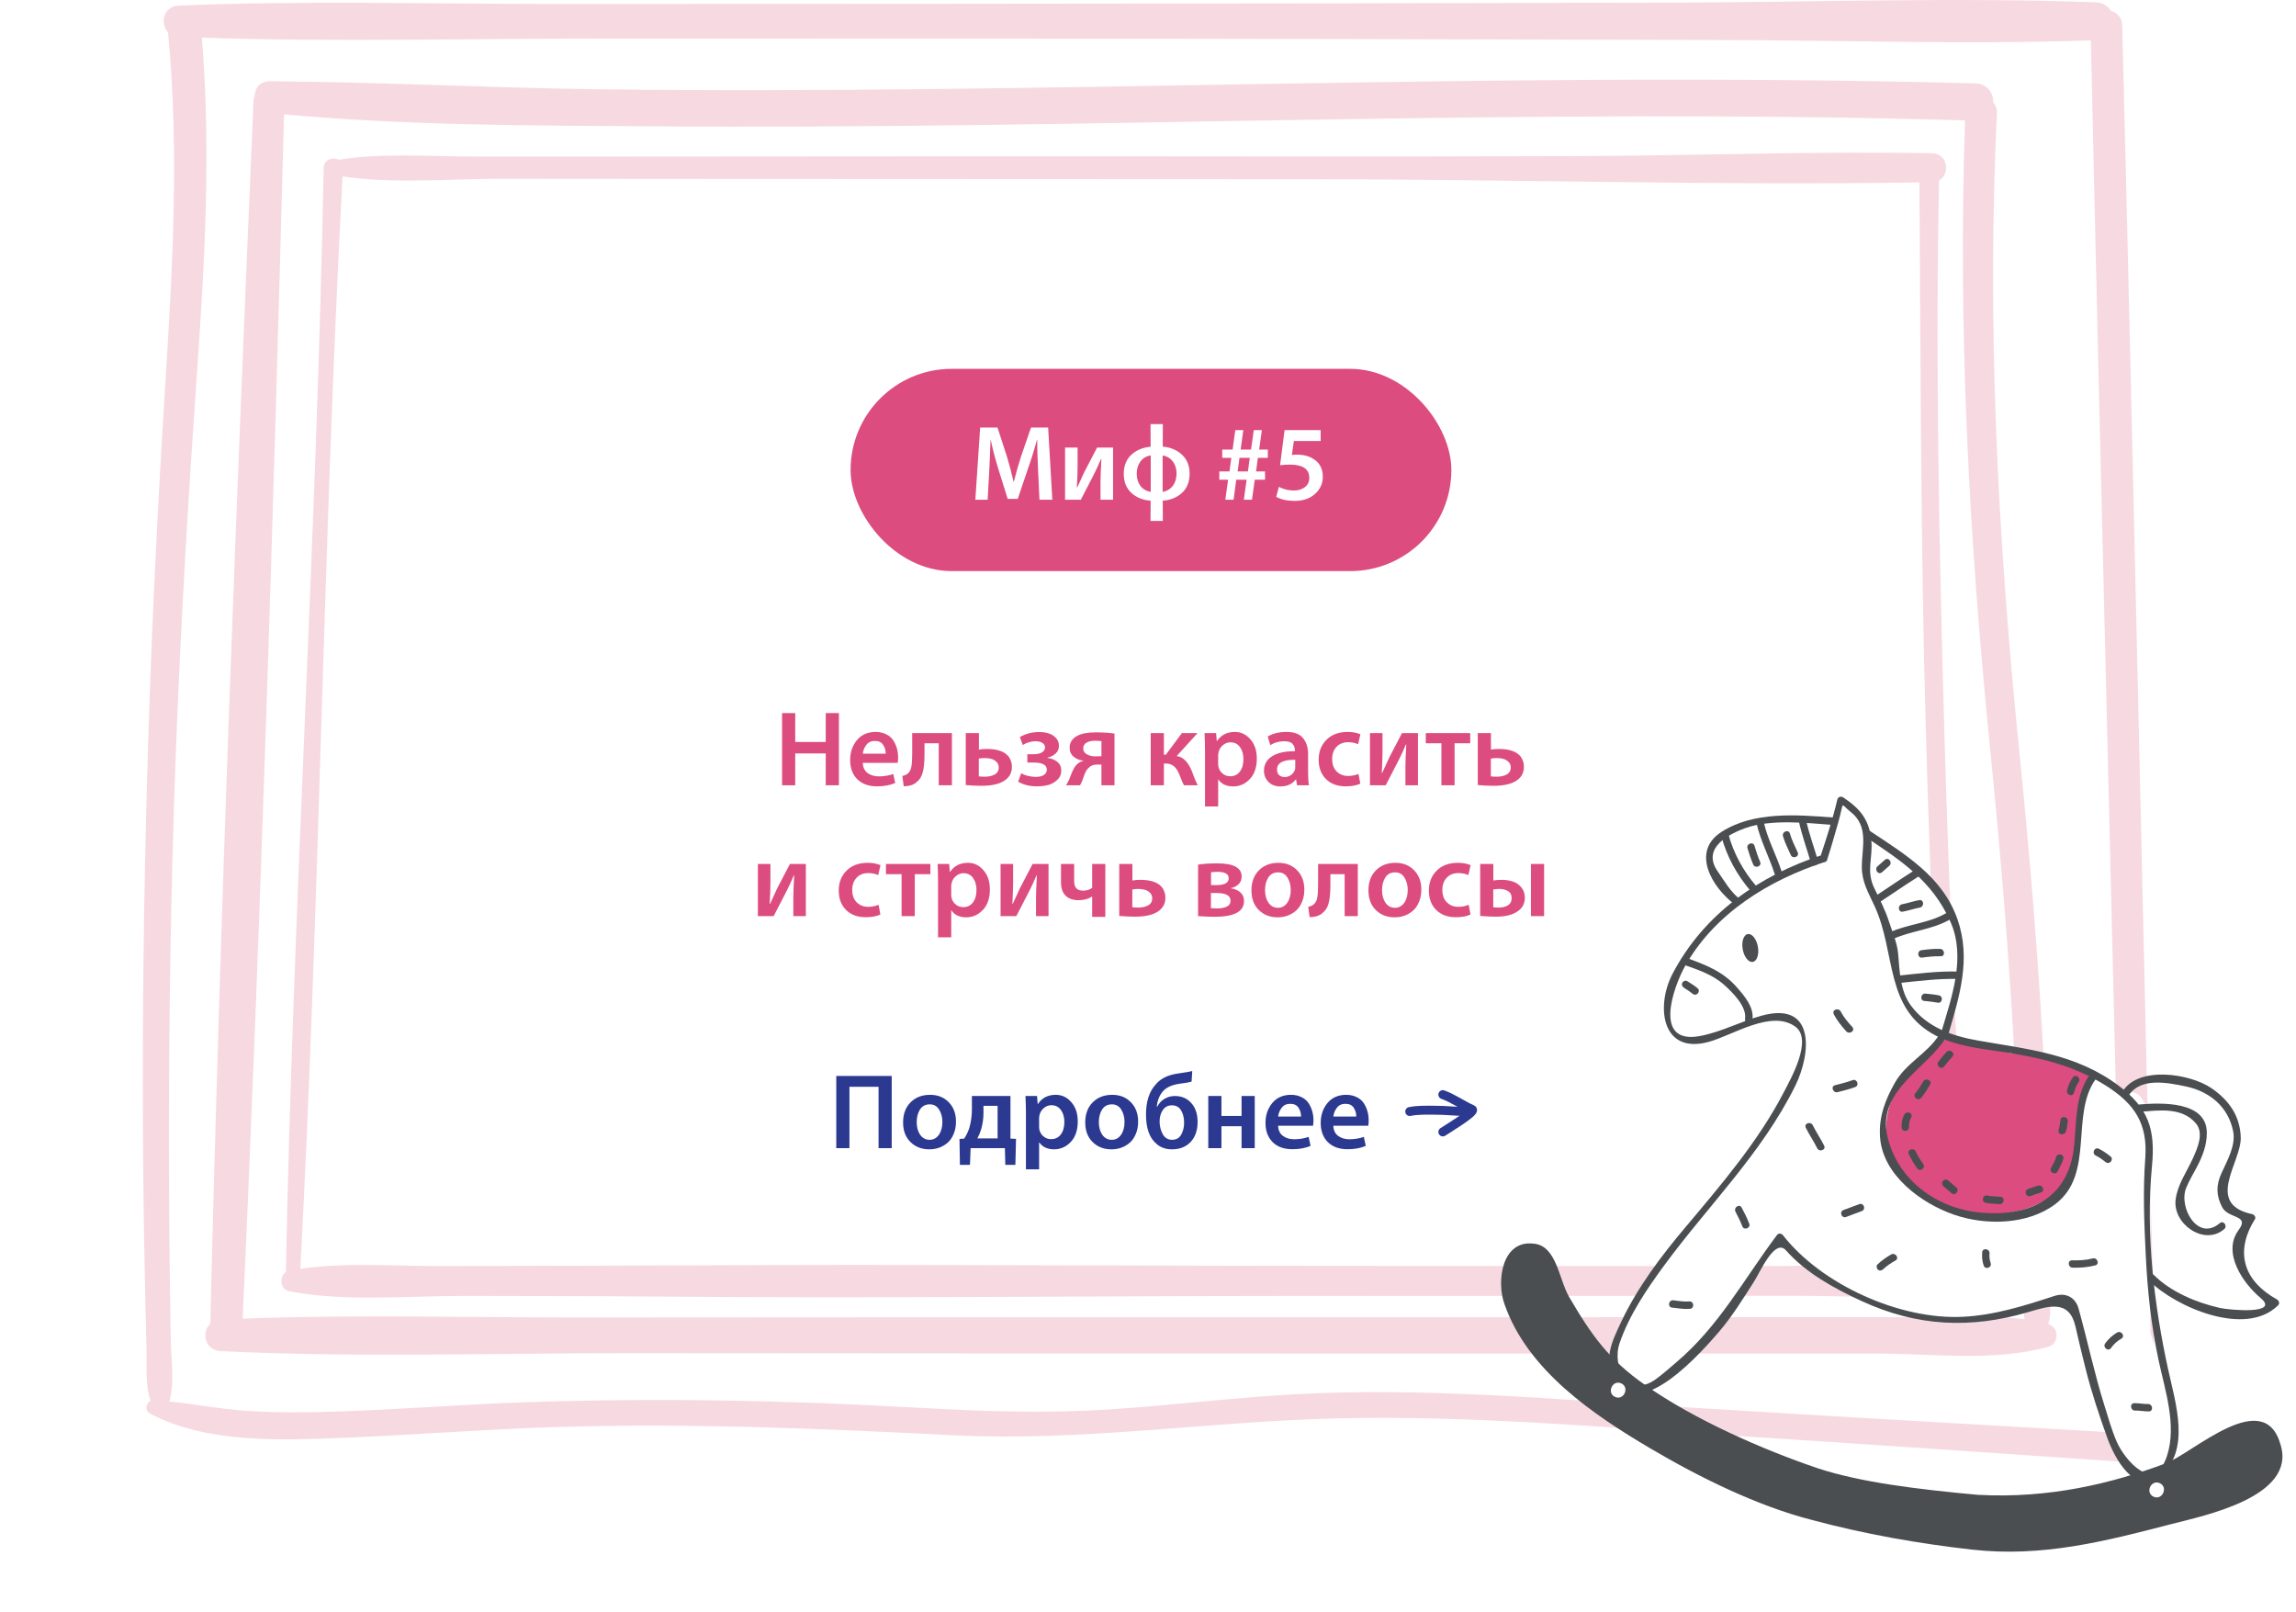 <svg width="386" height="271" viewBox="0 0 386 271" fill="none" xmlns="http://www.w3.org/2000/svg">
<rect x="0" y="0" width="386" height="271" fill="#333333" stroke="none"/>
<g clip-path="url(#clip0_500_1209)">
<rect width="386" height="271" fill="white"/>
<path d="M140.592 180.868H149.916V193H147.702V182.686H142.806V193H140.592V180.868ZM156.237 193.198H156.219C154.947 193.198 153.897 192.79 153.069 191.974C152.241 191.158 151.827 190.06 151.827 188.68C151.827 187.264 152.247 186.136 153.087 185.296C153.927 184.456 155.019 184.036 156.363 184.036C157.659 184.036 158.709 184.456 159.513 185.296C160.317 186.124 160.719 187.204 160.719 188.536C160.719 189.316 160.587 190.012 160.323 190.624C160.071 191.236 159.729 191.728 159.297 192.1C158.877 192.46 158.403 192.736 157.875 192.928C157.359 193.108 156.813 193.198 156.237 193.198ZM156.273 191.596H156.291C156.927 191.596 157.443 191.32 157.839 190.768C158.235 190.204 158.433 189.478 158.433 188.59C158.433 187.81 158.253 187.126 157.893 186.538C157.533 185.938 157.005 185.638 156.309 185.638C155.577 185.638 155.025 185.932 154.653 186.52C154.293 187.108 154.113 187.81 154.113 188.626C154.113 189.49 154.311 190.204 154.707 190.768C155.103 191.32 155.625 191.596 156.273 191.596ZM163.396 184.234H169.876V191.398L170.812 191.434L170.704 195.808H169.012L168.94 193H163.18L163.072 195.808H161.38L161.308 191.452L162.1 191.398C162.484 190.798 162.772 190.198 162.964 189.598C163.252 188.59 163.396 187.54 163.396 186.448V184.234ZM165.34 185.89V187.096C165.34 187.984 165.214 188.884 164.962 189.796C164.806 190.324 164.59 190.846 164.314 191.362H167.716V185.89H165.34ZM172.477 196.564V187.15C172.477 186.31 172.453 185.338 172.405 184.234H174.349L174.457 185.584H174.493C175.165 184.552 176.167 184.036 177.499 184.036C178.531 184.036 179.401 184.45 180.109 185.278C180.829 186.094 181.189 187.168 181.189 188.5C181.189 189.988 180.793 191.146 180.001 191.974C179.221 192.79 178.285 193.198 177.193 193.198C176.653 193.198 176.161 193.096 175.717 192.892C175.285 192.676 174.955 192.388 174.727 192.028H174.691V196.564H172.477ZM174.691 187.978V189.328C174.691 189.544 174.709 189.748 174.745 189.94C174.865 190.396 175.105 190.768 175.465 191.056C175.825 191.344 176.239 191.488 176.707 191.488C177.403 191.488 177.949 191.224 178.345 190.696C178.741 190.168 178.939 189.466 178.939 188.59C178.939 187.786 178.747 187.12 178.363 186.592C177.979 186.052 177.445 185.782 176.761 185.782C176.293 185.782 175.873 185.938 175.501 186.25C175.129 186.55 174.883 186.94 174.763 187.42C174.715 187.66 174.691 187.846 174.691 187.978ZM186.858 193.198H186.84C185.568 193.198 184.518 192.79 183.69 191.974C182.862 191.158 182.448 190.06 182.448 188.68C182.448 187.264 182.868 186.136 183.708 185.296C184.548 184.456 185.64 184.036 186.984 184.036C188.28 184.036 189.33 184.456 190.134 185.296C190.938 186.124 191.34 187.204 191.34 188.536C191.34 189.316 191.208 190.012 190.944 190.624C190.692 191.236 190.35 191.728 189.918 192.1C189.498 192.46 189.024 192.736 188.496 192.928C187.98 193.108 187.434 193.198 186.858 193.198ZM186.894 191.596H186.912C187.548 191.596 188.064 191.32 188.46 190.768C188.856 190.204 189.054 189.478 189.054 188.59C189.054 187.81 188.874 187.126 188.514 186.538C188.154 185.938 187.626 185.638 186.93 185.638C186.198 185.638 185.646 185.932 185.274 186.52C184.914 187.108 184.734 187.81 184.734 188.626C184.734 189.49 184.932 190.204 185.328 190.768C185.724 191.32 186.246 191.596 186.894 191.596ZM200.439 180.04L200.331 181.804C199.935 181.936 199.281 182.056 198.369 182.164C196.989 182.356 196.011 182.812 195.435 183.532C194.883 184.204 194.565 185.038 194.481 186.034H194.553C194.829 185.482 195.231 185.044 195.759 184.72C196.299 184.396 196.881 184.234 197.505 184.234C198.657 184.234 199.581 184.63 200.277 185.422C200.985 186.202 201.339 187.258 201.339 188.59C201.339 190.006 200.949 191.128 200.169 191.956C199.389 192.784 198.345 193.198 197.037 193.198C196.053 193.198 195.225 192.928 194.553 192.388C193.881 191.848 193.395 191.152 193.095 190.3C192.807 189.448 192.663 188.476 192.663 187.384C192.663 185.152 193.215 183.448 194.319 182.272C195.111 181.3 196.347 180.694 198.027 180.454C199.299 180.274 200.103 180.136 200.439 180.04ZM199.071 188.698V188.68C199.071 187.912 198.903 187.24 198.567 186.664C198.243 186.088 197.721 185.8 197.001 185.8C196.305 185.8 195.771 186.112 195.399 186.736C195.099 187.228 194.949 187.822 194.949 188.518C194.949 189.286 195.123 189.994 195.471 190.642C195.831 191.278 196.353 191.596 197.037 191.596C197.733 191.596 198.243 191.314 198.567 190.75C198.903 190.174 199.071 189.49 199.071 188.698ZM203.133 184.234H205.347V187.582H208.731V184.234H210.945V193H208.731V189.31H205.347V193H203.133V184.234ZM220.745 189.238H214.877C214.901 189.982 215.165 190.546 215.669 190.93C216.185 191.314 216.821 191.506 217.577 191.506C218.429 191.506 219.239 191.374 220.007 191.11L220.331 192.622C219.467 192.994 218.447 193.18 217.271 193.18C215.867 193.18 214.763 192.784 213.959 191.992C213.155 191.188 212.753 190.108 212.753 188.752C212.753 187.456 213.131 186.346 213.887 185.422C214.655 184.498 215.705 184.036 217.037 184.036C217.709 184.036 218.303 184.168 218.819 184.432C219.335 184.684 219.731 185.026 220.007 185.458C220.283 185.89 220.487 186.346 220.619 186.826C220.751 187.294 220.817 187.786 220.817 188.302C220.817 188.662 220.793 188.974 220.745 189.238ZM214.877 187.69H218.729C218.741 187.162 218.603 186.676 218.315 186.232C218.039 185.776 217.571 185.548 216.911 185.548C216.287 185.548 215.807 185.77 215.471 186.214C215.135 186.658 214.937 187.15 214.877 187.69ZM230.026 189.238H224.158C224.182 189.982 224.446 190.546 224.95 190.93C225.466 191.314 226.102 191.506 226.858 191.506C227.71 191.506 228.52 191.374 229.288 191.11L229.612 192.622C228.748 192.994 227.728 193.18 226.552 193.18C225.148 193.18 224.044 192.784 223.24 191.992C222.436 191.188 222.034 190.108 222.034 188.752C222.034 187.456 222.412 186.346 223.168 185.422C223.936 184.498 224.986 184.036 226.318 184.036C226.99 184.036 227.584 184.168 228.1 184.432C228.616 184.684 229.012 185.026 229.288 185.458C229.564 185.89 229.768 186.346 229.9 186.826C230.032 187.294 230.098 187.786 230.098 188.302C230.098 188.662 230.074 188.974 230.026 189.238ZM224.158 187.69H228.01C228.022 187.162 227.884 186.676 227.596 186.232C227.32 185.776 226.852 185.548 226.192 185.548C225.568 185.548 225.088 185.77 224.752 186.214C224.416 186.658 224.218 187.15 224.158 187.69Z" fill="#2B3990"/>
<path d="M237 186.844C238.42 186.56 239.845 186.624 241.292 186.624C243.116 186.624 244.892 186.844 246.668 186.844" stroke="#2B3990" stroke-width="1.5" stroke-linecap="round"/>
<path d="M242.564 184C244.342 184.651 245.821 185.747 247.502 186.494C248.254 186.828 242.977 189.99 242.564 190.274" stroke="#2B3990" stroke-width="1.5" stroke-linecap="round"/>
<path d="M131.479 119.868H133.693V124.728H138.823V119.868H141.037V132H138.823V126.654H133.693V132H131.479V119.868ZM150.917 128.238H145.049C145.073 128.982 145.337 129.546 145.841 129.93C146.357 130.314 146.993 130.506 147.749 130.506C148.601 130.506 149.411 130.374 150.179 130.11L150.503 131.622C149.639 131.994 148.619 132.18 147.443 132.18C146.039 132.18 144.935 131.784 144.131 130.992C143.327 130.188 142.925 129.108 142.925 127.752C142.925 126.456 143.303 125.346 144.059 124.422C144.827 123.498 145.877 123.036 147.209 123.036C147.881 123.036 148.475 123.168 148.991 123.432C149.507 123.684 149.903 124.026 150.179 124.458C150.455 124.89 150.659 125.346 150.791 125.826C150.923 126.294 150.989 126.786 150.989 127.302C150.989 127.662 150.965 127.974 150.917 128.238ZM145.049 126.69H148.901C148.913 126.162 148.775 125.676 148.487 125.232C148.211 124.776 147.743 124.548 147.083 124.548C146.459 124.548 145.979 124.77 145.643 125.214C145.307 125.658 145.109 126.15 145.049 126.69ZM153.356 123.234H160.034V132H157.82V124.944H155.426V126.834C155.426 128.07 155.33 129.054 155.138 129.786C154.958 130.518 154.622 131.07 154.13 131.442C153.638 131.922 152.906 132.162 151.934 132.162L151.7 130.434C152.12 130.35 152.432 130.206 152.636 130.002C152.936 129.75 153.128 129.384 153.212 128.904C153.308 128.424 153.356 127.71 153.356 126.762V123.234ZM162.361 123.234H164.575V126.006C164.947 125.934 165.415 125.898 165.979 125.898C166.411 125.898 166.813 125.928 167.185 125.988C167.569 126.036 167.941 126.132 168.301 126.276C168.673 126.42 168.985 126.606 169.237 126.834C169.501 127.05 169.711 127.338 169.867 127.698C170.035 128.046 170.119 128.448 170.119 128.904C170.119 129.828 169.759 130.56 169.039 131.1C168.175 131.76 166.837 132.09 165.025 132.09C164.173 132.09 163.285 132.048 162.361 131.964V123.234ZM164.557 127.518V130.506C164.833 130.542 165.175 130.56 165.583 130.56C166.207 130.56 166.747 130.44 167.203 130.2C167.671 129.948 167.905 129.546 167.905 128.994C167.905 128.598 167.767 128.28 167.491 128.04C167.227 127.788 166.933 127.626 166.609 127.554C166.285 127.47 165.931 127.428 165.547 127.428C165.223 127.428 164.893 127.458 164.557 127.518ZM172.717 128.184V126.78H173.761C174.361 126.78 174.829 126.678 175.165 126.474C175.513 126.258 175.687 125.988 175.687 125.664C175.687 125.34 175.543 125.082 175.255 124.89C174.979 124.698 174.595 124.602 174.103 124.602C173.347 124.602 172.627 124.812 171.943 125.232L171.457 123.9C172.405 123.336 173.497 123.054 174.733 123.054C175.285 123.054 175.795 123.126 176.263 123.27C176.731 123.402 177.139 123.648 177.487 124.008C177.847 124.368 178.027 124.824 178.027 125.376C178.027 125.904 177.835 126.342 177.451 126.69C177.067 127.026 176.617 127.248 176.101 127.356V127.41C176.737 127.47 177.283 127.686 177.739 128.058C178.195 128.418 178.423 128.904 178.423 129.516C178.423 130.152 178.195 130.68 177.739 131.1C177.295 131.52 176.785 131.808 176.209 131.964C175.633 132.108 175.009 132.18 174.337 132.18C173.113 132.18 172.057 131.922 171.169 131.406L171.673 129.984C172.369 130.368 173.179 130.572 174.103 130.596C174.691 130.596 175.153 130.488 175.489 130.272C175.825 130.044 175.993 129.756 175.993 129.408C175.993 128.592 175.261 128.184 173.797 128.184H172.717ZM187.367 123.306V132H185.171V128.526H184.343C183.791 128.526 183.341 128.718 182.993 129.102C182.861 129.21 182.735 129.366 182.615 129.57C182.507 129.762 182.423 129.93 182.363 130.074C182.303 130.218 182.225 130.434 182.129 130.722C182.033 130.998 181.967 131.184 181.931 131.28C181.871 131.436 181.751 131.676 181.571 132H179.213C179.393 131.748 179.573 131.418 179.753 131.01C179.801 130.902 179.879 130.704 179.987 130.416C180.107 130.116 180.203 129.876 180.275 129.696C180.359 129.504 180.467 129.294 180.599 129.066C180.743 128.826 180.893 128.634 181.049 128.49C181.349 128.19 181.703 127.998 182.111 127.914V127.86C181.511 127.8 180.977 127.584 180.509 127.212C180.053 126.828 179.825 126.318 179.825 125.682C179.825 124.794 180.269 124.122 181.157 123.666C181.865 123.294 182.897 123.108 184.253 123.108C185.381 123.108 186.419 123.174 187.367 123.306ZM185.171 127.122V124.584C184.763 124.536 184.397 124.512 184.073 124.512C183.521 124.512 183.053 124.62 182.669 124.836C182.297 125.04 182.111 125.37 182.111 125.826C182.111 126.246 182.315 126.57 182.723 126.798C183.131 127.026 183.581 127.14 184.073 127.14C184.613 127.14 184.979 127.134 185.171 127.122ZM193.458 123.234H195.672V126.87H195.996L198.696 123.234H201.324L197.832 127.086C198.408 127.17 198.894 127.428 199.29 127.86C199.698 128.28 200.058 128.862 200.37 129.606C200.418 129.726 200.502 129.96 200.622 130.308C200.754 130.644 200.88 130.956 201 131.244C201.12 131.52 201.24 131.772 201.36 132H199.056C198.888 131.736 198.618 131.112 198.246 130.128C197.994 129.516 197.688 129.066 197.328 128.778C196.968 128.49 196.512 128.346 195.96 128.346H195.672V132H193.458V123.234ZM202.581 135.564V126.15C202.581 125.31 202.557 124.338 202.509 123.234H204.453L204.561 124.584H204.597C205.269 123.552 206.271 123.036 207.603 123.036C208.635 123.036 209.505 123.45 210.213 124.278C210.933 125.094 211.293 126.168 211.293 127.5C211.293 128.988 210.897 130.146 210.105 130.974C209.325 131.79 208.389 132.198 207.297 132.198C206.757 132.198 206.265 132.096 205.821 131.892C205.389 131.676 205.059 131.388 204.831 131.028H204.795V135.564H202.581ZM204.795 126.978V128.328C204.795 128.544 204.813 128.748 204.849 128.94C204.969 129.396 205.209 129.768 205.569 130.056C205.929 130.344 206.343 130.488 206.811 130.488C207.507 130.488 208.053 130.224 208.449 129.696C208.845 129.168 209.043 128.466 209.043 127.59C209.043 126.786 208.851 126.12 208.467 125.592C208.083 125.052 207.549 124.782 206.865 124.782C206.397 124.782 205.977 124.938 205.605 125.25C205.233 125.55 204.987 125.94 204.867 126.42C204.819 126.66 204.795 126.846 204.795 126.978ZM219.914 126.744V129.894C219.914 130.818 219.962 131.52 220.058 132H218.06L217.898 131.028H217.844C217.244 131.808 216.38 132.198 215.252 132.198C214.412 132.198 213.74 131.94 213.236 131.424C212.744 130.908 212.498 130.296 212.498 129.588C212.498 128.508 212.954 127.686 213.866 127.122C214.778 126.546 216.056 126.264 217.7 126.276V126.132C217.7 125.736 217.574 125.382 217.322 125.07C217.07 124.758 216.602 124.602 215.918 124.602C215.03 124.602 214.244 124.818 213.56 125.25L213.128 123.81C213.968 123.294 215.024 123.036 216.296 123.036C217.592 123.036 218.516 123.384 219.068 124.08C219.632 124.764 219.914 125.652 219.914 126.744ZM217.754 128.922V127.716C215.714 127.692 214.694 128.238 214.694 129.354C214.694 129.762 214.808 130.074 215.036 130.29C215.276 130.506 215.582 130.614 215.954 130.614C216.386 130.614 216.752 130.5 217.052 130.272C217.364 130.032 217.58 129.744 217.7 129.408C217.736 129.3 217.754 129.138 217.754 128.922ZM228.389 130.092L228.695 131.73C228.047 132.03 227.219 132.18 226.211 132.18C224.843 132.18 223.745 131.772 222.917 130.956C222.101 130.14 221.693 129.054 221.693 127.698C221.693 126.342 222.131 125.226 223.007 124.35C223.883 123.474 225.071 123.036 226.571 123.036C227.387 123.036 228.101 123.168 228.713 123.432L228.317 125.106C227.861 124.878 227.303 124.764 226.643 124.764C225.815 124.764 225.155 125.034 224.663 125.574C224.183 126.114 223.949 126.792 223.961 127.608C223.961 128.484 224.213 129.174 224.717 129.678C225.221 130.182 225.863 130.434 226.643 130.434C227.255 130.434 227.837 130.32 228.389 130.092ZM230.318 123.234H232.424V126.366C232.424 127.314 232.382 128.502 232.298 129.93H232.37C233.126 128.274 233.522 127.41 233.558 127.338L235.7 123.234H238.382V132H236.276V128.868C236.276 128.16 236.324 126.924 236.42 125.16H236.348C235.964 126.084 235.58 126.924 235.196 127.68C234.092 129.84 233.348 131.28 232.964 132H230.318V123.234ZM239.7 123.234H247.17V124.944H244.542V132H242.328V124.944H239.7V123.234ZM248.441 123.234H250.655V126.006C251.027 125.934 251.495 125.898 252.059 125.898C252.491 125.898 252.893 125.928 253.265 125.988C253.649 126.036 254.021 126.132 254.381 126.276C254.753 126.42 255.065 126.606 255.317 126.834C255.581 127.05 255.791 127.338 255.947 127.698C256.115 128.046 256.199 128.448 256.199 128.904C256.199 129.828 255.839 130.56 255.119 131.1C254.255 131.76 252.917 132.09 251.105 132.09C250.253 132.09 249.365 132.048 248.441 131.964V123.234ZM250.637 127.518V130.506C250.913 130.542 251.255 130.56 251.663 130.56C252.287 130.56 252.827 130.44 253.283 130.2C253.751 129.948 253.985 129.546 253.985 128.994C253.985 128.598 253.847 128.28 253.571 128.04C253.307 127.788 253.013 127.626 252.689 127.554C252.365 127.47 252.011 127.428 251.627 127.428C251.303 127.428 250.973 127.458 250.637 127.518ZM127.416 145.234H129.522V148.366C129.522 149.314 129.48 150.502 129.396 151.93H129.468C130.224 150.274 130.62 149.41 130.656 149.338L132.798 145.234H135.48V154H133.374V150.868C133.374 150.16 133.422 148.924 133.518 147.16H133.446C133.062 148.084 132.678 148.924 132.294 149.68C131.19 151.84 130.446 153.28 130.062 154H127.416V145.234ZM147.705 152.092L148.011 153.73C147.363 154.03 146.535 154.18 145.527 154.18C144.159 154.18 143.061 153.772 142.233 152.956C141.417 152.14 141.009 151.054 141.009 149.698C141.009 148.342 141.447 147.226 142.323 146.35C143.199 145.474 144.387 145.036 145.887 145.036C146.703 145.036 147.417 145.168 148.029 145.432L147.633 147.106C147.177 146.878 146.619 146.764 145.959 146.764C145.131 146.764 144.471 147.034 143.979 147.574C143.499 148.114 143.265 148.792 143.277 149.608C143.277 150.484 143.529 151.174 144.033 151.678C144.537 152.182 145.179 152.434 145.959 152.434C146.571 152.434 147.153 152.32 147.705 152.092ZM148.945 145.234H156.415V146.944H153.787V154H151.573V146.944H148.945V145.234ZM157.704 157.564V148.15C157.704 147.31 157.68 146.338 157.632 145.234H159.576L159.684 146.584H159.72C160.392 145.552 161.394 145.036 162.726 145.036C163.758 145.036 164.628 145.45 165.336 146.278C166.056 147.094 166.416 148.168 166.416 149.5C166.416 150.988 166.02 152.146 165.228 152.974C164.448 153.79 163.512 154.198 162.42 154.198C161.88 154.198 161.388 154.096 160.944 153.892C160.512 153.676 160.182 153.388 159.954 153.028H159.918V157.564H157.704ZM159.918 148.978V150.328C159.918 150.544 159.936 150.748 159.972 150.94C160.092 151.396 160.332 151.768 160.692 152.056C161.052 152.344 161.466 152.488 161.934 152.488C162.63 152.488 163.176 152.224 163.572 151.696C163.968 151.168 164.166 150.466 164.166 149.59C164.166 148.786 163.974 148.12 163.59 147.592C163.206 147.052 162.672 146.782 161.988 146.782C161.52 146.782 161.1 146.938 160.728 147.25C160.356 147.55 160.11 147.94 159.99 148.42C159.942 148.66 159.918 148.846 159.918 148.978ZM168.215 145.234H170.321V148.366C170.321 149.314 170.279 150.502 170.195 151.93H170.267C171.023 150.274 171.419 149.41 171.455 149.338L173.597 145.234H176.279V154H174.173V150.868C174.173 150.16 174.221 148.924 174.317 147.16H174.245C173.861 148.084 173.477 148.924 173.093 149.68C171.989 151.84 171.245 153.28 170.861 154H168.215V145.234ZM178.373 145.234H180.587V148.078C180.587 148.618 180.701 149.026 180.929 149.302C181.169 149.578 181.565 149.716 182.117 149.716C182.693 149.716 183.191 149.56 183.611 149.248V145.234H185.825V154.126H183.611V150.724H183.575C182.963 151.12 182.207 151.318 181.307 151.318C180.395 151.318 179.675 151.066 179.147 150.562C178.631 150.046 178.373 149.296 178.373 148.312V145.234ZM188.166 145.234H190.38V148.006C190.752 147.934 191.22 147.898 191.784 147.898C192.216 147.898 192.618 147.928 192.99 147.988C193.374 148.036 193.746 148.132 194.106 148.276C194.478 148.42 194.79 148.606 195.042 148.834C195.306 149.05 195.516 149.338 195.672 149.698C195.84 150.046 195.924 150.448 195.924 150.904C195.924 151.828 195.564 152.56 194.844 153.1C193.98 153.76 192.642 154.09 190.83 154.09C189.978 154.09 189.09 154.048 188.166 153.964V145.234ZM190.362 149.518V152.506C190.638 152.542 190.98 152.56 191.388 152.56C192.012 152.56 192.552 152.44 193.008 152.2C193.476 151.948 193.71 151.546 193.71 150.994C193.71 150.598 193.572 150.28 193.296 150.04C193.032 149.788 192.738 149.626 192.414 149.554C192.09 149.47 191.736 149.428 191.352 149.428C191.028 149.428 190.698 149.458 190.362 149.518ZM201.42 154V145.342C202.284 145.198 203.352 145.126 204.624 145.126C207.372 145.126 208.746 145.864 208.746 147.34C208.746 147.868 208.572 148.3 208.224 148.636C207.888 148.96 207.462 149.176 206.946 149.284V149.32C207.63 149.428 208.164 149.662 208.548 150.022C208.944 150.382 209.142 150.862 209.142 151.462C209.142 153.226 207.504 154.108 204.228 154.108C203.904 154.108 203.55 154.102 203.166 154.09C202.794 154.078 202.434 154.06 202.086 154.036C201.738 154.012 201.516 154 201.42 154ZM203.598 146.62V148.78H204.516C205.884 148.78 206.568 148.396 206.568 147.628C206.568 146.908 205.932 146.548 204.66 146.548C204.384 146.548 204.03 146.572 203.598 146.62ZM203.58 150.112V152.668C204.06 152.692 204.414 152.704 204.642 152.704C205.254 152.704 205.776 152.608 206.208 152.416C206.652 152.212 206.874 151.876 206.874 151.408C206.874 150.544 206.088 150.112 204.516 150.112H203.58ZM214.8 154.198H214.782C213.51 154.198 212.46 153.79 211.632 152.974C210.804 152.158 210.39 151.06 210.39 149.68C210.39 148.264 210.81 147.136 211.65 146.296C212.49 145.456 213.582 145.036 214.926 145.036C216.222 145.036 217.272 145.456 218.076 146.296C218.88 147.124 219.282 148.204 219.282 149.536C219.282 150.316 219.15 151.012 218.886 151.624C218.634 152.236 218.292 152.728 217.86 153.1C217.44 153.46 216.966 153.736 216.438 153.928C215.922 154.108 215.376 154.198 214.8 154.198ZM214.836 152.596H214.854C215.49 152.596 216.006 152.32 216.402 151.768C216.798 151.204 216.996 150.478 216.996 149.59C216.996 148.81 216.816 148.126 216.456 147.538C216.096 146.938 215.568 146.638 214.872 146.638C214.14 146.638 213.588 146.932 213.216 147.52C212.856 148.108 212.676 148.81 212.676 149.626C212.676 150.49 212.874 151.204 213.27 151.768C213.666 152.32 214.188 152.596 214.836 152.596ZM221.594 145.234H228.272V154H226.058V146.944H223.664V148.834C223.664 150.07 223.568 151.054 223.376 151.786C223.196 152.518 222.86 153.07 222.368 153.442C221.876 153.922 221.144 154.162 220.172 154.162L219.938 152.434C220.358 152.35 220.67 152.206 220.874 152.002C221.174 151.75 221.366 151.384 221.45 150.904C221.546 150.424 221.594 149.71 221.594 148.762V145.234ZM234.47 154.198H234.452C233.18 154.198 232.13 153.79 231.302 152.974C230.474 152.158 230.06 151.06 230.06 149.68C230.06 148.264 230.48 147.136 231.32 146.296C232.16 145.456 233.252 145.036 234.596 145.036C235.892 145.036 236.942 145.456 237.746 146.296C238.55 147.124 238.952 148.204 238.952 149.536C238.952 150.316 238.82 151.012 238.556 151.624C238.304 152.236 237.962 152.728 237.53 153.1C237.11 153.46 236.636 153.736 236.108 153.928C235.592 154.108 235.046 154.198 234.47 154.198ZM234.506 152.596H234.524C235.16 152.596 235.676 152.32 236.072 151.768C236.468 151.204 236.666 150.478 236.666 149.59C236.666 148.81 236.486 148.126 236.126 147.538C235.766 146.938 235.238 146.638 234.542 146.638C233.81 146.638 233.258 146.932 232.886 147.52C232.526 148.108 232.346 148.81 232.346 149.626C232.346 150.49 232.544 151.204 232.94 151.768C233.336 152.32 233.858 152.596 234.506 152.596ZM246.916 152.092L247.222 153.73C246.574 154.03 245.746 154.18 244.738 154.18C243.37 154.18 242.272 153.772 241.444 152.956C240.628 152.14 240.22 151.054 240.22 149.698C240.22 148.342 240.658 147.226 241.534 146.35C242.41 145.474 243.598 145.036 245.098 145.036C245.914 145.036 246.628 145.168 247.24 145.432L246.844 147.106C246.388 146.878 245.83 146.764 245.17 146.764C244.342 146.764 243.682 147.034 243.19 147.574C242.71 148.114 242.476 148.792 242.488 149.608C242.488 150.484 242.74 151.174 243.244 151.678C243.748 152.182 244.39 152.434 245.17 152.434C245.782 152.434 246.364 152.32 246.916 152.092ZM248.846 145.234H251.06V148.006C251.516 147.934 251.984 147.898 252.464 147.898C253.148 147.898 253.772 147.994 254.336 148.186C254.9 148.366 255.374 148.69 255.758 149.158C256.154 149.626 256.352 150.208 256.352 150.904C256.352 151.828 255.992 152.56 255.272 153.1C254.408 153.76 253.154 154.09 251.51 154.09C250.658 154.09 249.77 154.048 248.846 153.964V145.234ZM251.042 149.518V152.506C251.318 152.542 251.636 152.56 251.996 152.56C252.584 152.56 253.088 152.434 253.508 152.182C253.928 151.918 254.138 151.516 254.138 150.976C254.138 150.436 253.94 150.046 253.544 149.806C253.148 149.554 252.662 149.428 252.086 149.428C251.714 149.428 251.366 149.458 251.042 149.518ZM257.378 145.234H259.592V154H257.378V145.234Z" fill="#DD4C7F"/>
<rect x="143" y="62" width="101" height="34" rx="17" fill="#DD4C7F"/>
<path d="M174.754 84L174.52 79.05C174.412 76.71 174.364 75.012 174.376 73.956H174.322C173.902 75.528 173.422 77.076 172.882 78.6L171.1 83.856H169.408L167.788 78.672C167.296 77.052 166.888 75.48 166.564 73.956H166.528C166.456 76.092 166.384 77.814 166.312 79.122L166.042 84H163.972L164.782 71.868H167.698L169.282 76.746C169.702 78.138 170.074 79.542 170.398 80.958H170.452C170.824 79.458 171.226 78.048 171.658 76.728L173.332 71.868H176.212L176.914 84H174.754ZM179.059 75.234H181.165V78.366C181.165 79.314 181.123 80.502 181.039 81.93H181.111C181.867 80.274 182.263 79.41 182.299 79.338L184.441 75.234H187.123V84H185.017V80.868C185.017 80.16 185.065 78.924 185.161 77.16H185.089C184.705 78.084 184.321 78.924 183.937 79.68C182.833 81.84 182.089 83.28 181.705 84H179.059V75.234ZM193.425 71.292H195.495L195.477 75.072C196.797 75.192 197.877 75.648 198.717 76.44C199.569 77.232 199.995 78.294 199.995 79.626C199.995 80.994 199.569 82.068 198.717 82.848C197.865 83.628 196.785 84.066 195.477 84.162L195.495 87.564H193.425L193.443 84.162C192.135 84.066 191.055 83.628 190.203 82.848C189.351 82.056 188.925 81 188.925 79.68C188.925 78.312 189.345 77.238 190.185 76.458C191.037 75.666 192.123 75.21 193.443 75.09L193.425 71.292ZM193.461 82.686V76.548C192.705 76.68 192.123 77.028 191.715 77.592C191.307 78.144 191.103 78.822 191.103 79.626C191.103 80.43 191.307 81.108 191.715 81.66C192.135 82.212 192.717 82.554 193.461 82.686ZM195.459 76.548V82.686C196.203 82.542 196.779 82.194 197.187 81.642C197.595 81.09 197.799 80.412 197.799 79.608C197.799 78.804 197.595 78.132 197.187 77.592C196.779 77.04 196.203 76.692 195.459 76.548ZM208.07 79.248H209.798L210.104 76.962H208.376L208.07 79.248ZM207.386 84H206L206.468 80.634H204.992V79.248H206.702L207.008 76.962H205.478V75.576H207.224L207.674 72.3H209.024L208.574 75.576H210.32L210.788 72.3H212.138L211.688 75.576H213.146V76.962H211.472L211.166 79.248H212.678V80.634H210.95L210.482 84H209.114L209.582 80.634H207.836L207.386 84ZM222.027 72.3V74.136H217.527L217.185 76.476C217.437 76.44 217.713 76.422 218.013 76.422C219.165 76.422 220.113 76.674 220.857 77.178C221.877 77.826 222.387 78.816 222.387 80.148C222.387 81.288 221.949 82.248 221.073 83.028C220.209 83.808 219.075 84.198 217.671 84.198C216.411 84.198 215.373 83.97 214.557 83.514L215.007 81.84C215.763 82.248 216.621 82.452 217.581 82.452C218.277 82.452 218.871 82.266 219.363 81.894C219.867 81.51 220.119 80.988 220.119 80.328C220.119 78.84 219.015 78.096 216.807 78.096C216.339 78.096 215.805 78.132 215.205 78.204L215.961 72.3H222.027Z" fill="white"/>
<path d="M360.937 182.075C360.491 162.554 360.045 143.033 359.599 123.511C358.695 83.776 357.791 44.028 356.788 4.292C356.75 2.942 355.896 2.124 354.892 1.839C354.397 1.022 353.53 0.415 352.267 0.378C328.46 -0.477 304.492 0.378 280.66 0.44C238.893 0.551 197.126 0.613 155.359 0.638C134.649 0.638 113.938 0.663 93.228 0.663C72.196 0.663 51.065 0.068 30.057 0.935C27.456 1.046 26.862 3.994 28.249 5.431C30.119 25.051 29.042 44.696 27.803 64.317C26.577 83.838 25.586 103.359 24.966 122.905C24.335 142.81 23.988 162.715 24 182.632C24 192.417 24.112 202.203 24.298 211.976C24.384 216.868 24.483 221.761 24.632 226.641C24.719 229.614 24.384 232.711 25.301 235.473C24.508 235.82 24.322 237.133 25.177 237.591C34.69 242.682 47.374 242.112 57.852 241.691C69.756 241.208 81.635 240.242 93.538 239.882C115.772 239.214 137.882 240.118 160.066 241.257C181.903 242.372 203.233 238.929 224.996 238.421C246.895 237.913 268.819 239.882 290.656 241.282C313.051 242.719 335.433 244.255 357.828 245.791C358.732 245.853 359.364 245.469 359.748 244.911C360.85 244.936 361.953 244.23 361.99 242.744C362.634 222.591 361.408 202.24 360.949 182.087L360.937 182.075ZM357.37 240.898C332.324 239.474 307.279 238.024 282.246 236.488C260.854 235.176 239.339 233.194 217.886 234.358C207.382 234.928 196.928 236.241 186.424 236.922C175.586 237.628 164.81 237.232 153.972 236.612C132.085 235.361 110.198 234.965 88.286 235.708C77.795 236.067 67.328 236.922 56.837 237.269C51.597 237.442 46.346 237.504 41.118 237.133C36.858 236.823 32.683 236.005 28.459 235.584C29.401 232.438 28.782 228.871 28.72 225.576C28.633 220.683 28.558 215.791 28.509 210.91C28.41 201.125 28.398 191.352 28.435 181.567C28.521 161.996 28.93 142.438 29.71 122.892C30.503 103 31.692 83.119 33.08 63.264C34.405 44.3 35.52 25.312 33.934 6.335C56.478 7.091 79.132 6.472 101.676 6.484C143.443 6.509 185.21 6.459 226.977 6.571C247.688 6.62 268.398 6.682 289.108 6.732C309.88 6.781 330.751 7.5 351.511 6.794C352.366 45.7 353.319 84.618 354.261 123.524C354.731 143.045 355.215 162.566 355.685 182.087C356.156 201.633 355.945 221.389 357.382 240.898H357.37Z" fill="#F7DAE1"/>
<path d="M344.34 222.541C344.811 221.34 344.65 219.94 344.687 218.045C344.774 213.896 344.65 209.721 344.563 205.572C344.378 196.567 344.08 187.562 343.61 178.569C342.681 160.869 341.194 143.218 339.411 125.58C335.843 90.093 334.023 54.692 335.719 19.032C335.757 18.276 335.509 17.706 335.137 17.285C335.137 15.7 334.134 14.065 332.09 14.015C310.823 13.433 289.543 13.322 268.263 13.421C231.277 13.606 194.291 14.548 157.305 14.957C138.477 15.167 119.637 15.241 100.81 15.006C82.342 14.771 63.861 13.78 45.393 13.656C43.696 13.656 42.866 14.808 42.817 16.059C42.718 16.331 42.643 16.616 42.618 16.951C39.683 85.374 36.983 153.896 35.36 222.368C35.36 222.405 35.36 222.442 35.36 222.492C33.824 223.891 34.406 226.988 37.082 227.124C59.774 228.227 82.651 227.459 105.356 227.471C145.624 227.496 185.893 227.533 226.161 227.533C246.116 227.533 266.083 227.533 286.037 227.533C295.847 227.533 305.645 227.533 315.455 227.533C324.757 227.533 335.286 228.933 344.316 226.406C346.236 225.873 346.236 223.086 344.316 222.554L344.34 222.541ZM340.377 221.749C336.314 221.216 332.165 221.414 328.065 221.414C322.466 221.414 316.855 221.414 311.256 221.414C300.046 221.414 288.849 221.414 277.639 221.414C237.371 221.414 197.102 221.414 156.834 221.427L96.958 221.464C78.279 221.464 59.476 220.944 40.798 221.662C43.894 154.242 45.95 86.699 47.759 19.23C68.122 21.088 88.758 21.088 109.171 21.236C182.908 21.806 256.632 18.066 330.356 20.245C329.155 55.51 331.025 90.477 334.543 125.568C336.314 143.206 337.788 160.857 338.717 178.557C339.188 187.55 339.584 196.555 339.832 205.56C339.943 209.721 339.956 213.883 340.166 218.033C340.241 219.519 340.166 220.708 340.352 221.724L340.377 221.749Z" fill="#F7DAE1"/>
<path d="M325.969 30.353C327.913 29.325 327.529 25.807 324.829 25.758C304.899 25.386 284.932 26.166 264.99 26.241C229.652 26.377 194.301 26.241 158.962 26.278C141.46 26.278 123.97 26.302 106.468 26.315H80.221C72.591 26.34 64.503 25.646 56.922 26.848C55.968 26.352 54.433 26.798 54.408 28.235C53.243 90.118 49.267 151.951 48.054 213.834C46.902 214.577 47.075 216.769 48.599 217.054C58.173 218.887 68.727 217.81 78.462 217.835C88.966 217.859 99.457 217.859 109.961 217.946C146.712 218.268 183.462 217.847 220.213 217.835C238.409 217.835 256.617 217.822 274.813 217.822C284.264 217.822 293.714 217.822 303.165 217.822C311.563 217.822 320.506 218.652 328.743 216.757C328.991 216.695 329.177 216.583 329.338 216.435C330.044 216.621 330.849 216.274 330.849 215.283C330.874 199.564 329.276 183.735 328.558 168.029C327.852 152.62 327.282 137.199 326.848 121.777C325.994 91.319 325.374 60.811 325.994 30.34L325.969 30.353ZM322.686 30.663C322.897 61.047 322.897 91.418 323.739 121.79C324.173 137.558 324.755 153.326 325.486 169.081C326.167 183.908 326.365 199.007 328.149 213.759C318.785 211.74 308.467 212.806 298.942 212.818C288.438 212.818 277.946 212.818 267.443 212.818C230.692 212.818 193.941 212.756 157.191 212.645C138.995 212.595 120.799 212.682 102.591 212.744C93.14 212.781 83.689 212.793 74.239 212.818C66.485 212.843 58.223 212.149 50.494 213.289C53.751 152.124 54.321 90.824 57.591 29.659C66.299 30.948 75.688 30.043 84.433 30.056C94.23 30.056 104.028 30.068 113.826 30.08C149.164 30.105 184.515 30.117 219.854 30.13C254.102 30.13 288.438 31.22 322.686 30.663Z" fill="#F7DAE1"/>
<g clip-path="url(#clip1_500_1209)">
<path d="M327.5 152.5C326.3 147.3 318 143 314 141.5L305 156L304 175L301 184L291 197.5C287.167 202.333 279.2 212.3 278 213.5C276.8 214.7 273.167 223.333 271.5 227.5L270 232.5L277 233.5L284 228.5L291 220L296.5 211L300 208.5L303 212L309.5 216.5C311 216.833 314.6 218 317 220C320 222.5 327.5 221 331 221.5C333.8 221.9 341.5 219.667 345 218.5L347.5 218.5L351 230L357 246.5L363 249L365.5 237L361.5 224L361.5 192C361.5 183.2 358.5 183 357 184L347 178.5L326.5 174L329 164.5C329 162.667 328.7 157.7 327.5 152.5Z" fill="white"/>
<path d="M350.159 183.539C351.571 182.951 351.946 180.781 350.301 180.097C349.534 179.779 348.76 179.547 347.983 179.347C347.869 179.261 347.736 179.19 347.587 179.133C344.69 177.964 341.494 177.044 338.336 177.098C334.77 176.339 331.181 175.217 327.598 174.758C326.591 174.629 325.494 175.37 325.424 176.415C320.815 179.939 317.019 183.824 317.077 189.984C317.144 196.291 322.677 201.026 328.096 203.027C333.202 204.918 339.435 204.41 344.07 201.601C350.396 197.783 348.663 189.539 350.159 183.539Z" fill="#DD4C7F"/>
<path d="M306.386 143.708C295.715 147.17 286.453 153.638 281.181 163.697C278.368 169.064 279.266 177.333 287.296 175.128C291.333 174.014 297.789 169.672 301.811 172.563C304.842 174.738 301.041 181.38 299.86 183.655C295.575 191.911 289.314 199.199 283.372 206.27C279.198 211.224 275.313 216.365 272.532 222.241C270.992 225.495 269.528 228.509 271.393 231.889C275.568 239.456 286.438 226.84 289.012 223.849C291.221 221.273 293.023 218.336 294.846 215.497C295.894 213.876 298.373 208.06 300.251 210.182C303.645 214.017 308.454 216.63 313.044 218.736C322.284 222.986 331.302 223.408 340.966 220.564C344.522 219.516 347.897 218.407 348.934 223.024C349.459 225.342 350.016 227.662 350.594 229.96C351.59 233.943 352.908 237.919 354.307 241.789C355.444 244.935 358.838 251.563 363.184 248.039C368.351 243.846 365.734 235.804 364.533 230.32C362.115 219.312 360.709 207.315 361.786 196.045C362.38 189.853 361.237 186.264 356.135 182.463C349.001 177.14 341.05 176.402 332.602 174.921C328.235 174.159 324.036 172.737 321.283 169.062C319.413 166.56 319.376 163.245 319.11 160.288C318.942 158.441 318.111 156.6 317.553 154.861C316.933 152.919 315.945 151.061 315.07 149.221C313.712 146.37 314.891 144.171 314.605 141.281C314.258 137.803 312.765 135.968 309.9 134.056C309.497 133.784 308.997 133.94 308.88 134.437C308.126 137.654 307.06 140.905 306.026 144.038C305.78 144.794 306.913 145.322 307.163 144.557C307.833 142.511 308.417 140.436 309.015 138.356C310.117 134.473 309.291 135.053 311.086 136.444C314.261 138.904 313.004 142.453 313.009 145.741C313.009 148.27 314.116 150.061 315.158 152.328C318.798 160.2 316.779 169.634 325.517 174.116C328.716 175.752 332.568 176.224 336.063 176.731C342.55 177.691 348.412 178.938 354.051 182.501C358.931 185.586 361.082 188.941 360.659 194.684C360.246 200.19 360.472 205.547 360.744 211.069C361.037 217.073 361.642 222.757 362.898 228.65C363.982 233.718 365.994 239.594 364.314 244.719C362.151 251.338 357.171 245.317 355.896 242.427C355.019 240.422 354.424 238.281 353.773 236.192C352.093 230.842 350.955 225.387 349.452 219.985C348.909 218.045 347.282 217.225 345.371 217.848C340.306 219.504 335.306 221.091 329.945 221.349C319.389 221.862 306.247 215.952 299.745 207.631C299.51 207.326 299.006 207.25 298.75 207.595C293.11 215.111 289.011 222.936 281.72 229.084C280.643 229.999 279.602 230.931 278.459 231.772C273.833 235.212 270.899 229.817 272.286 225.767C273.891 221.069 276.876 216.672 279.779 212.72C287.181 202.644 296.196 193.876 301.804 182.552C304.513 177.072 305.225 168.24 296.175 170.727C292.669 171.689 289.447 173.45 285.856 174.141C277.722 175.705 281.427 165.711 283.287 162.405C288.258 153.561 297.371 147.948 306.817 144.883C307.587 144.641 307.147 143.461 306.381 143.717L306.386 143.708Z" fill="#4B4E51"/>
<path d="M292.496 151.119C290.952 149.975 289.848 148.009 288.759 146.446C285.992 142.489 290.813 140.139 293.429 139.2C297.711 137.67 303.668 138.322 308.074 138.663C308.873 138.719 309.08 137.495 308.276 137.425C302.071 136.956 294.849 136.353 289.411 139.84C284.23 143.169 287.814 149.191 291.688 152.069C292.336 152.552 293.139 151.588 292.491 151.106L292.496 151.119Z" fill="#4B4E51"/>
<path d="M289.396 140.592C290.275 143.917 292.021 147.099 294.262 149.705C294.789 150.308 295.806 149.596 295.283 148.984C293.09 146.444 291.42 143.407 290.562 140.157C290.356 139.381 289.185 139.825 289.396 140.592Z" fill="#4B4E51"/>
<path d="M295.283 138.289C295.946 141.317 297.448 144.047 298.38 146.99C298.622 147.76 299.792 147.316 299.546 146.555C298.64 143.723 297.159 141.091 296.514 138.169C296.343 137.388 295.099 137.512 295.27 138.294L295.283 138.289Z" fill="#4B4E51"/>
<path d="M302.391 137.96C302.925 140.38 303.773 142.713 304.466 145.096C304.695 145.871 305.865 145.427 305.632 144.661C304.965 142.389 304.138 140.154 303.631 137.845C303.456 137.072 302.216 137.188 302.387 137.97L302.391 137.96Z" fill="#4B4E51"/>
<path d="M299.754 140.56C300.062 141.668 300.603 142.673 301.061 143.718C301.383 144.458 302.562 144.018 302.227 143.283C301.769 142.238 301.228 141.233 300.92 140.125C300.705 139.345 299.534 139.789 299.754 140.56Z" fill="#4B4E51"/>
<path d="M293.791 142.597C294.075 143.518 294.358 144.439 294.747 145.32C295.069 146.061 296.248 145.62 295.913 144.885C295.524 144.004 295.241 143.083 294.957 142.162C294.715 141.392 293.545 141.837 293.791 142.597Z" fill="#4B4E51"/>
<path d="M313.509 140.604C319.564 144.654 324.83 148.025 327.899 154.933C330.592 160.977 328.042 167.793 326.305 173.717C326.087 174.485 327.315 174.683 327.543 173.919C329.45 167.381 331.413 161.153 329.078 154.493C326.545 147.302 320.248 143.614 314.311 139.641C313.647 139.194 312.835 140.154 313.509 140.604Z" fill="#4B4E51"/>
<path d="M315.899 151.72C318.085 150.278 320.247 148.792 322.462 147.384C323.144 146.948 322.419 145.936 321.741 146.362C319.527 147.77 317.364 149.256 315.178 150.699C314.5 151.148 315.225 152.161 315.899 151.72Z" fill="#4B4E51"/>
<path d="M318.206 157.863C321.293 156.447 324.814 156.295 327.783 154.583C328.484 154.178 327.75 153.161 327.062 153.562C324.202 155.203 320.757 155.334 317.771 156.697C317.036 157.032 317.48 158.202 318.206 157.863Z" fill="#4B4E51"/>
<path d="M319.278 165.245C322.581 164.895 325.883 164.478 329.21 164.556C330.016 164.573 329.878 163.333 329.086 163.312C325.758 163.234 322.457 163.651 319.153 164.001C318.355 164.087 318.471 165.327 319.278 165.245Z" fill="#4B4E51"/>
<path d="M319.896 153.248C320.869 153.066 321.811 152.737 322.775 152.55C323.557 152.402 323.446 151.153 322.65 151.306C321.677 151.489 320.735 151.817 319.771 152.004C318.989 152.152 319.1 153.401 319.896 153.248Z" fill="#4B4E51"/>
<path d="M323.155 160.968C324.197 160.828 325.227 160.715 326.279 160.745C327.086 160.761 326.948 159.522 326.155 159.501C325.102 159.471 324.072 159.584 323.03 159.724C322.233 159.833 322.358 161.077 323.155 160.968Z" fill="#4B4E51"/>
<path d="M323.511 168.254C324.266 168.334 325.015 168.402 325.763 168.545C326.557 168.709 326.75 167.467 325.961 167.316C325.218 167.164 324.468 167.097 323.709 167.025C322.914 166.937 322.712 168.175 323.507 168.263L323.511 168.254Z" fill="#4B4E51"/>
<path d="M316.384 146.633C316.806 146.287 317.195 145.893 317.617 145.547C318.234 145.037 317.517 144.006 316.896 144.525C316.474 144.871 316.085 145.265 315.663 145.612C315.046 146.121 315.763 147.152 316.384 146.633Z" fill="#4B4E51"/>
<path d="M282.898 162.106C285.364 162.989 287.812 163.744 289.817 165.516C291.189 166.725 293.702 169.191 293.372 171.239C293.239 172.035 294.477 172.238 294.609 171.441C294.947 169.353 293.272 167.412 291.999 165.962C289.652 163.276 286.718 162.167 283.422 160.982C282.665 160.713 282.146 161.85 282.903 162.119L282.898 162.106Z" fill="#4B4E51"/>
<path d="M283.118 166.054C283.626 166.362 284.125 166.689 284.581 167.062C285.204 167.577 286.006 166.613 285.38 166.108C284.84 165.652 284.236 165.289 283.637 164.916C283.344 164.739 282.94 164.95 282.816 165.223C282.662 165.56 282.839 165.871 283.122 166.045L283.118 166.054Z" fill="#4B4E51"/>
<path d="M295.528 159.12C295.766 160.405 295.391 161.564 294.684 161.692C293.977 161.82 293.219 160.88 292.985 159.586C292.751 158.292 293.122 157.143 293.829 157.015C294.527 156.882 295.294 157.826 295.528 159.12Z" fill="#4B4E51"/>
<path d="M326.004 173.942C324.07 177.072 320.47 178.65 318.566 182.002C316.932 184.883 315.844 187.75 316.065 191.094C316.478 197.559 323.069 202.315 328.541 204.197C333.869 206.035 340.872 205.889 345.488 202.446C352.289 197.371 347.946 187.331 352.386 181.312C352.869 180.664 351.905 179.861 351.422 180.509C348.801 184.061 349.138 188.524 348.687 192.715C347.736 201.592 341.039 204.559 332.994 203.833C325.623 203.173 318.972 198.357 317.3 190.965C315.574 183.307 323.911 179.66 327.132 174.457C327.555 173.771 326.414 173.261 325.995 173.938L326.004 173.942Z" fill="#4B4E51"/>
<path d="M327.273 176.819C326.763 177.334 326.327 177.905 325.882 178.471C325.385 179.102 326.336 179.909 326.846 179.274C327.291 178.707 327.736 178.141 328.237 177.622C328.798 177.043 327.839 176.253 327.273 176.819Z" fill="#4B4E51"/>
<path d="M323.334 181.792C322.934 182.478 322.519 183.146 322.012 183.75C321.488 184.368 322.443 185.167 322.976 184.553C323.565 183.865 324.029 183.088 324.485 182.306C324.89 181.612 323.749 181.102 323.348 181.787L323.334 181.792Z" fill="#4B4E51"/>
<path d="M320.173 187.319C319.782 188.009 319.652 188.774 319.702 189.555C319.753 190.359 320.997 190.234 320.946 189.431C320.903 188.851 321.015 188.341 321.31 187.838C321.715 187.144 320.574 186.634 320.173 187.319Z" fill="#4B4E51"/>
<path d="M320.899 193.992C321.291 194.842 321.772 195.644 322.318 196.399C322.788 197.053 323.81 196.332 323.339 195.678C322.854 195.006 322.413 194.31 322.065 193.557C321.726 192.831 320.55 193.262 320.899 193.992Z" fill="#4B4E51"/>
<path d="M326.71 199.393C327.167 199.789 327.637 200.179 328.095 200.575C328.713 201.099 329.511 200.144 328.897 199.611C328.44 199.215 327.97 198.825 327.513 198.429C326.895 197.905 326.092 198.869 326.71 199.393Z" fill="#4B4E51"/>
<path d="M333.854 202.192C334.611 202.339 335.372 202.335 336.14 202.41C336.939 202.489 337.141 201.252 336.338 201.182C335.579 201.11 334.809 201.111 334.052 200.963C333.264 200.812 333.066 202.041 333.854 202.192Z" fill="#4B4E51"/>
<path d="M341.366 201.048C341.936 200.835 342.514 200.627 343.095 200.463C343.875 200.247 343.43 199.077 342.66 199.297C342.07 199.457 341.5 199.669 340.931 199.882C340.175 200.164 340.611 201.33 341.366 201.048Z" fill="#4B4E51"/>
<path d="M345.939 196.881C346.276 196.166 346.71 195.529 346.888 194.753C347.071 193.967 345.833 193.765 345.65 194.55C345.508 195.2 345.085 195.765 344.802 196.362C344.456 197.094 345.593 197.613 345.939 196.881Z" fill="#4B4E51"/>
<path d="M347.326 190.181C347.48 189.626 347.572 189.063 347.637 188.488C347.725 187.693 346.491 187.481 346.399 188.286C346.335 188.861 346.243 189.423 346.088 189.979C345.865 190.757 347.107 190.95 347.326 190.181Z" fill="#4B4E51"/>
<path d="M348.645 183.727C348.846 183.093 349.06 182.432 349.457 181.899C349.94 181.251 348.985 180.452 348.494 181.096C348.015 181.735 347.741 182.457 347.508 183.208C347.271 183.968 348.404 184.496 348.645 183.727Z" fill="#4B4E51"/>
<path d="M357.85 184.179C359.851 181.047 364.413 181.986 367.483 182.628C371.464 183.467 374.625 186.031 375.435 190.182C375.904 192.573 374.419 195.105 373.473 197.201C372.547 199.23 372.563 200.93 373.568 202.894C374.621 204.947 378.284 204.146 376.358 206.751C373.506 210.616 377.162 215.78 380.044 218.184C383.416 221.009 374.778 220.21 373.23 219.866C369.283 218.977 364.987 217.192 362.115 214.332C361.54 213.761 360.747 214.729 361.317 215.286C365.807 219.754 377.596 224.849 383.009 219.394C383.316 219.083 383.116 218.607 382.792 218.426C377.414 215.444 375.526 210.669 379.087 204.963C379.32 204.597 378.969 204.162 378.618 204.089C370.605 202.378 376.805 195.369 376.712 191.237C376.627 187.593 374.72 184.909 371.748 182.893C368.154 180.461 359.618 179.149 356.9 183.393C356.472 184.066 357.423 184.874 357.864 184.196L357.85 184.179Z" fill="#4B4E51"/>
<path d="M359.879 186.886C363.052 186.63 366.801 186.098 369.148 188.808C370.613 190.487 369.377 193.122 368.622 194.8C367.576 197.093 366.09 199.097 365.764 201.641C365.247 205.736 370.558 209.49 373.924 206.618C374.536 206.095 373.815 205.074 373.203 205.597C369.455 208.8 366.234 202.9 367.526 199.708C368.027 198.464 368.751 197.288 369.371 196.098C370.314 194.297 371.01 192.482 371.009 190.437C371.014 185.009 363.253 185.37 359.75 185.651C358.952 185.715 359.076 186.959 359.875 186.895L359.879 186.886Z" fill="#4B4E51"/>
<path d="M332.7 251.296C322.149 250.328 312.787 249.165 305.615 246.816C296.257 243.644 284.815 238.608 276.627 232.849C270.511 228.595 267.601 224.519 263.799 218.013C262.055 215.019 261.702 209.361 257.811 209.048C252.415 208.42 251.553 215.535 252.952 219.284C256.855 230.409 267.926 237.847 277.452 243.47C285.679 248.324 295.39 253.13 304.58 255.489C313.391 257.861 322.546 259.478 331.612 260.495C343.298 261.794 353.866 259.11 365.097 256.178C370.49 254.792 386.044 251.636 383.426 242.922C380.68 232.875 368.711 244.263 364.073 245.994C355.024 249.371 344.522 251.91 332.717 251.282" fill="#4B4E51"/>
<path d="M308.277 170.468C308.839 171.549 309.574 172.467 310.393 173.369C310.924 173.963 311.955 173.246 311.415 172.648C310.684 171.841 309.96 170.994 309.456 170.028C309.086 169.321 307.911 169.752 308.29 170.463L308.277 170.468Z" fill="#4B4E51"/>
<path d="M308.939 183.588C309.933 183.337 310.926 183.087 311.889 182.735C312.644 182.454 312.209 181.288 311.454 181.57C310.491 181.921 309.498 182.172 308.504 182.422C307.723 182.615 308.168 183.785 308.939 183.588Z" fill="#4B4E51"/>
<path d="M303.589 189.577C304.173 190.755 304.922 191.834 305.506 193.013C305.862 193.725 307.037 193.294 306.672 192.578C306.088 191.399 305.339 190.32 304.755 189.142C304.399 188.429 303.224 188.86 303.589 189.577Z" fill="#4B4E51"/>
<path d="M310.355 204.57C311.242 204.238 312.117 203.912 313.004 203.58C313.76 203.299 313.329 202.124 312.569 202.415C311.681 202.746 310.807 203.072 309.919 203.404C309.164 203.685 309.599 204.851 310.355 204.57Z" fill="#4B4E51"/>
<path d="M291.776 203.707C292.198 204.493 292.589 205.298 292.914 206.128C293.196 206.883 294.375 206.443 294.08 205.693C293.725 204.761 293.277 203.864 292.798 202.986C292.419 202.275 291.393 203.005 291.776 203.707Z" fill="#4B4E51"/>
<path d="M281.11 219.802C282.112 219.918 283.107 220.098 284.116 220.008C284.918 219.935 284.794 218.691 283.991 218.764C283.085 218.846 282.207 218.676 281.308 218.573C280.513 218.485 280.302 219.719 281.106 219.811L281.11 219.802Z" fill="#4B4E51"/>
<path d="M316.605 213.347C317.22 212.77 317.932 212.293 318.665 211.891C319.372 211.499 318.638 210.482 317.944 210.869C317.106 211.333 316.343 211.897 315.641 212.544C315.394 212.772 315.482 213.23 315.722 213.427C316.008 213.668 316.354 213.584 316.605 213.347Z" fill="#4B4E51"/>
<path d="M333.248 210.501C333.172 211.269 333.248 212.018 333.498 212.747C333.766 213.507 334.932 213.072 334.664 212.312C334.484 211.79 334.424 211.247 334.477 210.699C334.547 209.895 333.318 209.697 333.239 210.497L333.248 210.501Z" fill="#4B4E51"/>
<path d="M348.466 213.093C349.76 213.123 351.01 213.034 352.26 212.703C353.036 212.497 352.592 211.327 351.825 211.537C350.677 211.838 349.515 211.879 348.337 211.858C347.531 211.842 347.665 213.09 348.462 213.102L348.466 213.093Z" fill="#4B4E51"/>
<path d="M352.321 194.242C352.935 194.534 353.478 194.935 354.012 195.355C354.642 195.851 355.441 194.897 354.814 194.391C354.202 193.902 353.555 193.442 352.844 193.096C352.111 192.75 351.602 193.892 352.325 194.233L352.321 194.242Z" fill="#4B4E51"/>
<path d="M354.884 226.608C355.371 225.951 355.934 225.416 356.644 225.015C357.346 224.61 356.621 223.597 355.923 223.993C355.134 224.447 354.472 225.079 353.929 225.809C353.447 226.458 354.41 227.26 354.893 226.612L354.884 226.608Z" fill="#4B4E51"/>
<path d="M358.941 237.11C359.714 237.1 360.476 237.261 361.259 237.256C362.069 237.241 361.931 236.001 361.135 236.012C360.361 236.021 359.599 235.86 358.816 235.866C358.006 235.881 358.144 237.12 358.941 237.11Z" fill="#4B4E51"/>
<path d="M271.521 234.816C272.986 235.484 274.024 233.21 272.559 232.541C271.095 231.873 270.057 234.147 271.521 234.816Z" fill="white"/>
<path d="M362.057 251.592C363.521 252.261 364.559 249.986 363.095 249.318C361.63 248.649 360.592 250.924 362.057 251.592Z" fill="white"/>
</g>
</g>
<defs>
<clipPath id="clip0_500_1209">
<rect width="386" height="271" fill="white"/>
</clipPath>
<clipPath id="clip1_500_1209">
<rect width="133.03" height="113.86" fill="white" transform="translate(292.275 126) rotate(24.532)"/>
</clipPath>
</defs>
</svg>
